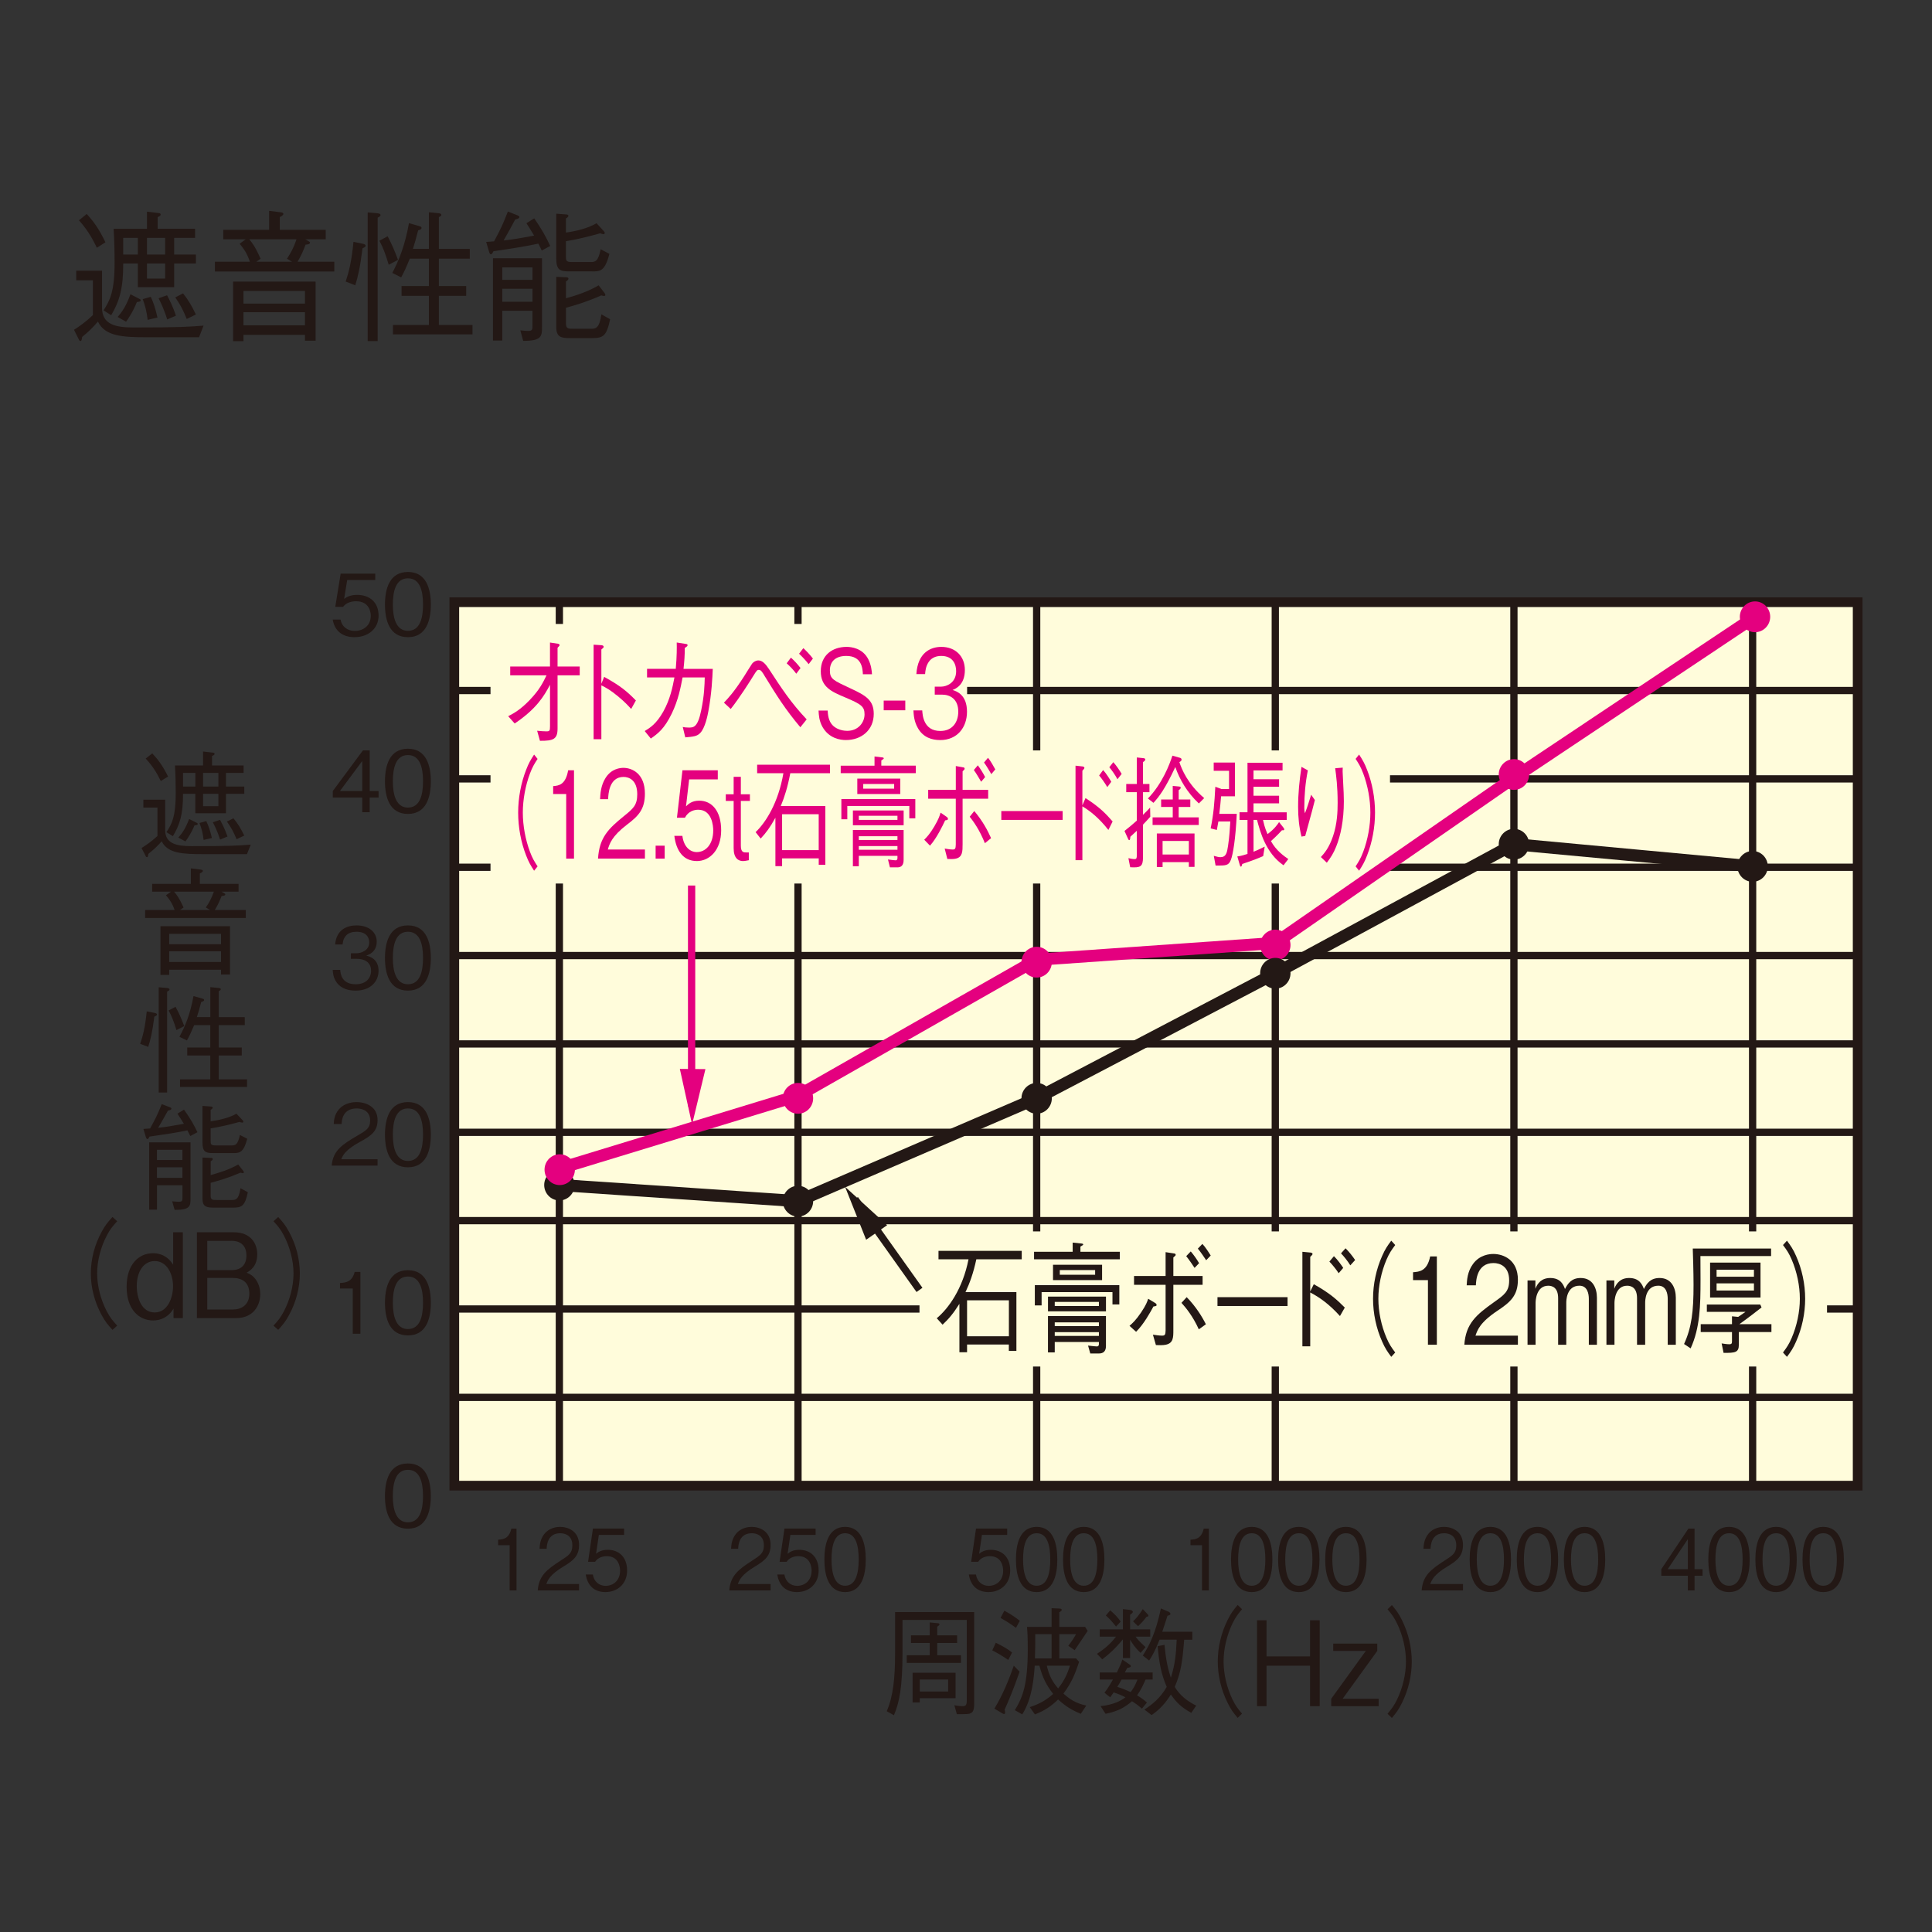 <?xml version="1.0" encoding="UTF-8"?>
<svg id="_レイヤー_1" data-name="レイヤー 1" xmlns="http://www.w3.org/2000/svg" width="800" height="800" xmlns:xlink="http://www.w3.org/1999/xlink" viewBox="0 0 800 800">
  <rect x="0" y="0" width="800" height="800" fill="#333333" stroke="none"/>
  <defs>
    <style>
      .cls-1, .cls-2, .cls-3, .cls-4, .cls-5, .cls-6 {
        fill: none;
      }

      .cls-7 {
        clip-path: url(#clippath);
      }

      .cls-8 {
        fill: #fffcdb;
      }

      .cls-9 {
        fill: #e4007f;
      }

      .cls-10 {
        fill: #231815;
      }

      .cls-2 {
        stroke-width: 4.01px;
      }

      .cls-2, .cls-4, .cls-6 {
        stroke: #231815;
      }

      .cls-11 {
        clip-path: url(#clippath-1);
      }

      .cls-12 {
        clip-path: url(#clippath-4);
      }

      .cls-13 {
        clip-path: url(#clippath-3);
      }

      .cls-14 {
        clip-path: url(#clippath-2);
      }

      .cls-3, .cls-4 {
        stroke-width: 5.01px;
      }

      .cls-3, .cls-5 {
        stroke: #e4007f;
      }

      .cls-5, .cls-6 {
        stroke-width: 3.01px;
      }
    </style>
    <clipPath id="clippath">
      <rect class="cls-1" x="28.78" y="232.28" width="742.43" height="482.92"/>
    </clipPath>
    <clipPath id="clippath-1">
      <rect class="cls-1" x="28.78" y="232.28" width="742.43" height="482.92"/>
    </clipPath>
    <clipPath id="clippath-2">
      <rect class="cls-1" x="28.78" y="232.28" width="742.43" height="482.92"/>
    </clipPath>
    <clipPath id="clippath-3">
      <rect class="cls-1" x="28.78" y="232.28" width="742.43" height="482.92"/>
    </clipPath>
    <clipPath id="clippath-4">
      <rect class="cls-1" x="28.78" y="232.28" width="742.43" height="482.92"/>
    </clipPath>
  </defs>
  <g>
    <path class="cls-10" d="M42.25,112.07v15.37c0,6.97,5.66,8.16,13.01,8.16,19.63,0,23.08-.3,29.03-.77l-1.87,4.82h-21.44c-10.13,0-17.54-.36-20.42-6.49-2.32,2.68-4.07,4.35-6.51,6.31-.28,1.55-.34,1.73-.74,1.73s-.57-.36-.85-1.01l-1.81-3.63c2.49-1.61,4.7-3.16,7.81-6.07v-14.41h-6.9v-3.99h10.69Zm-2.15-9.47c-2.26-4.76-4.3-7.86-7.41-11.38l3.22-2.62c2.89,3.16,5.09,6.19,7.75,11.73l-3.57,2.26Zm40.68-4.11h-8.66v6.91h9v3.69h-9v9.83h-15.05v-9.83h-6.05c.06,10.42-1.64,15.78-4.98,21.44l-3.17-2.02c2.66-4.11,4.58-7.8,4.58-19.71,0-4.59-.11-9.47-.4-14.06h13.81v-7.09l4.53,.54c.85,.06,1.13,.24,1.13,.65,0,.48-.4,.66-1.24,1.07v4.82h15.5v3.75Zm-32.08,32.76c2.04-2.32,3.62-4.76,5.32-9.41l3.45,1.79c.4,.18,.79,.36,.79,.71,0,.54-.74,.65-1.58,.71-1.64,4.11-3.51,6.79-4.47,8.16l-3.51-1.97Zm8.37-32.76h-6.05v6.91h6.05v-6.91Zm4.07,33.95c-.4-3.57-1.08-5.96-2.04-8.58l3.34-.95c1.19,2.56,1.87,4.71,2.77,8.58l-4.07,.95Zm7.24-33.95h-7.52v6.91h7.52v-6.91Zm0,10.6h-7.52v6.25h7.52v-6.25Zm.85,23.17c-1.41-4.59-2.94-7.5-3.56-8.75l3.51-1.25c1.08,2.08,2.38,4.59,3.68,8.46l-3.62,1.55Zm8.09-.18c-1.47-3.69-2.77-6.13-4.75-8.93l3.22-1.67c2.15,2.68,3.56,5.06,5.32,8.75l-3.79,1.85Z"/>
    <path class="cls-10" d="M88.99,112.43v-4.05h14.48c-1.13-3.33-2.38-5.24-4.24-7.44l2.49-1.85h-9.28v-3.93h19.01v-7.86l4.75,.6c.4,.06,1.13,.18,1.13,.66,0,.6-.85,1.01-1.47,1.31v5.3h19.01v3.93h-8.43l1.24,.71c.4,.24,.68,.42,.68,.65,0,.77-1.47,.83-1.81,.83-1.13,2.92-1.92,4.7-3.34,7.09h15.22v4.05h-49.45Zm37.29,28.65v-2.44h-25.46v2.62h-4.3v-24.66h34.17v24.48h-4.41Zm0-20.61h-25.46v5.24h25.46v-5.24Zm0,8.81h-25.46v5.42h25.46v-5.42Zm-23.08-30.19c1.25,1.43,2.6,3.28,4.7,8.04l-1.75,1.25h14.77l-2.09-1.25c1.58-2.38,2.77-4.59,3.96-8.04h-19.58Z"/>
    <path class="cls-10" d="M143.14,116.6c1.3-3.99,2.43-8.16,3.22-16.44l3.85,.77c.28,.06,1.19,.24,1.19,.83,0,.24,0,.48-1.3,1.07-.96,7.86-1.92,11.85-3,15.31l-3.96-1.55Zm9.11-28.65l3.96,.36c.45,.06,1.36,.12,1.36,.77,0,.48-.68,.77-1.19,1.07v51.1h-4.13v-53.3Zm8.26,9.89c1.64,3.1,2.83,5.78,4.3,9.77l-3.85,2.02c-1.25-4.23-2.26-6.91-3.85-9.95l3.4-1.85Zm17.09,5.24v-15.19l4.19,.42c.28,.06,.96,.12,.96,.65,0,.42-.34,.6-1.02,.95v13.16h12.79v4.05h-12.79v11.32h11.32v4.05h-11.32v12.09h13.92v3.87h-32.93v-3.87h14.88v-12.09h-11.32v-4.05h11.32v-11.32h-7.92c-1.64,3.99-2.38,5.54-3.56,7.74l-3.68-1.85c2.77-5.24,5.26-11.38,6.9-20.61l4.13,1.19c.74,.24,1.08,.3,1.08,.77,0,.66-.79,.83-1.41,1.01-.91,3.51-1.25,4.88-2.15,7.68h6.62Z"/>
    <path class="cls-10" d="M224.33,103.74c-.34-.66-.79-1.73-1.41-2.86-5.21,1.13-10.18,1.91-18.61,3.16-.34,.71-.62,1.25-1.02,1.25-.28,0-.51-.18-.79-1.07l-1.19-4.05c1.64-.12,2.26-.12,3.28-.24,2.83-5.3,3.56-6.85,5.71-12.33l3.79,1.49c.34,.12,.96,.36,.96,.77,0,.6-.85,.83-1.7,1.01-1.08,2.08-3.23,5.9-4.81,8.7,3.79-.42,6.73-.89,12.62-2.02-1.58-2.68-2.49-4.05-3.17-5.12l3.22-2.02c3.22,4.65,4.87,7.68,6.62,11.43l-3.51,1.91Zm-7.69,37.4l-1.19-4.35c1.87,.18,2.49,.24,3.28,.24,1.75,0,1.75-.71,1.75-1.97v-6.37h-12.5v12.33h-3.85v-34.07h20.31v28.23c0,3.93,0,6.02-7.81,5.96Zm3.85-30.43h-12.5v5.18h12.5v-5.18Zm0,8.87h-12.5v5.36h12.5v-5.36Zm24.67-7.21h-9.62c-3.62,0-5.21-.54-5.21-5.36v-18.52l4.07,.3c.34,0,.96,.12,.96,.54,0,.54-.68,.95-1.02,1.13v5.84c3.9-.54,9-1.67,12.67-3.87l3,3.28c.17,.18,.4,.42,.4,.77,0,.42-.34,.48-.51,.48-.4,0-1.13-.24-1.36-.36-5.32,1.49-9.79,2.56-14.2,3.28v6.31c0,1.85,.17,2.32,2.66,2.32h7.53c1.98,0,3.17-.24,4.19-5.3l3.62,1.91c-1.87,7.27-3.85,7.27-7.19,7.27Zm.11,27.63h-9.5c-3.28,0-5.43-.42-5.43-4.41v-20.96l4.02,.18c.57,0,1.02,.12,1.02,.54,0,.54-.51,.83-1.02,1.19v6.97c4.7-1.31,9.28-2.86,13.52-5.36l2.38,3.1c.34,.42,.4,.66,.4,.83,0,.48-.45,.48-.57,.48-.17,0-.34-.06-1.13-.24-5.6,2.5-10.07,3.87-14.6,5.12v6.49c0,2.2,.91,2.2,3.11,2.2h7.19c1.87,0,3.51,0,4.36-5.96l3.62,2.02c-1.47,6.91-2.83,7.8-7.36,7.8Z"/>
  </g>
  <g>
    <rect class="cls-8" x="188.12" y="249.36" width="581.1" height="365.82"/>
    <rect class="cls-2" x="188.12" y="249.36" width="581.1" height="365.82"/>
    <path class="cls-6" d="M231.62,249.36v365.82m98.81-365.82v365.82m98.83-365.82v365.82m98.81-365.82v365.82m98.81-365.82v365.82m98.84-365.82v365.82M188.12,285.93H769.22m-581.1,36.59H769.22m-581.1,36.59H769.22m-581.1,36.57H769.22m-581.1,36.59H769.22m-581.1,36.59H769.22m-581.1,36.58H769.22m-581.1,36.59H769.22m-581.1,36.59H769.22"/>
    <g class="cls-7">
      <path class="cls-9" d="M726.72,261.78c3.46,0,6.28-2.86,6.28-6.39s-2.82-6.36-6.28-6.36-6.29,2.86-6.29,6.36,2.82,6.39,6.29,6.39"/>
      <path class="cls-10" d="M725.72,365.13c3.46,0,6.29-2.85,6.29-6.38s-2.82-6.37-6.29-6.37-6.29,2.86-6.29,6.37,2.82,6.38,6.29,6.38"/>
      <path class="cls-9" d="M626.89,327.08c3.47,0,6.28-2.86,6.28-6.39s-2.81-6.35-6.28-6.35-6.29,2.85-6.29,6.35,2.82,6.39,6.29,6.39"/>
      <path class="cls-10" d="M626.89,355.95c3.47,0,6.28-2.86,6.28-6.39s-2.81-6.36-6.28-6.36-6.29,2.86-6.29,6.36,2.82,6.39,6.29,6.39"/>
      <path class="cls-9" d="M528.08,397.7c3.47,0,6.29-2.86,6.29-6.39s-2.82-6.36-6.29-6.36-6.28,2.86-6.28,6.36,2.81,6.39,6.28,6.39"/>
      <path class="cls-10" d="M528.08,409.39c3.47,0,6.29-2.86,6.29-6.39s-2.82-6.36-6.29-6.36-6.28,2.86-6.28,6.36,2.81,6.39,6.28,6.39"/>
      <path class="cls-9" d="M429.26,404.79c3.46,0,6.28-2.86,6.28-6.39s-2.82-6.36-6.28-6.36-6.29,2.86-6.29,6.36,2.82,6.39,6.29,6.39"/>
      <path class="cls-10" d="M429.26,461.17c3.46,0,6.28-2.86,6.28-6.39s-2.82-6.36-6.28-6.36-6.29,2.86-6.29,6.36,2.82,6.39,6.29,6.39"/>
      <path class="cls-9" d="M330.43,461.17c3.47,0,6.28-2.86,6.28-6.39s-2.81-6.36-6.28-6.36-6.29,2.86-6.29,6.36,2.82,6.39,6.29,6.39"/>
      <path class="cls-10" d="M330.43,503.76c3.47,0,6.28-2.86,6.28-6.39s-2.81-6.36-6.28-6.36-6.29,2.86-6.29,6.36,2.82,6.39,6.29,6.39"/>
      <path class="cls-10" d="M231.62,497.08c3.47,0,6.29-2.86,6.29-6.39s-2.82-6.36-6.29-6.36-6.28,2.86-6.28,6.36,2.81,6.39,6.28,6.39"/>
    </g>
    <path class="cls-10" d="M168.91,632.99c-7.69,0-9.51-7.05-9.51-13.5s1.82-13.5,9.51-13.5,9.48,7.12,9.48,13.5-1.79,13.5-9.48,13.5Zm0-24.37c-4.91,0-6.25,5.12-6.25,10.87s1.44,10.87,6.25,10.87,6.25-4.91,6.25-10.87-1.41-10.87-6.25-10.87Z"/>
    <g>
      <path class="cls-10" d="M146.07,552.26v-18.72h-5.29v-2.28c2.23-.14,5.01-.32,6.08-4.59h2.37v25.6h-3.16Z"/>
      <path class="cls-10" d="M168.92,552.96c-7.69,0-9.51-7.05-9.51-13.5s1.82-13.5,9.51-13.5,9.48,7.12,9.48,13.5-1.79,13.5-9.48,13.5Zm0-24.37c-4.91,0-6.25,5.12-6.25,10.87s1.44,10.87,6.25,10.87,6.25-4.91,6.25-10.87-1.41-10.87-6.25-10.87Z"/>
    </g>
    <g>
      <path class="cls-10" d="M137.35,482.65c.52-6.1,4.19-8.66,10.48-12.31,3.74-2.17,5.43-3.12,5.43-6.35,0-4.03-3.23-5.01-5.56-5.01-5.91,0-6.18,5.08-6.25,6.45h-3.26c.1-1.47,.24-3.96,2.23-6.17,2.37-2.7,5.98-2.91,7.21-2.91,3.57,0,8.72,1.68,8.72,7.47,0,4.52-2.58,6.45-7.18,8.94-6.32,3.44-7.18,5.65-7.87,7.26h15.04v2.63h-19Z"/>
      <path class="cls-10" d="M168.92,483.35c-7.69,0-9.51-7.05-9.51-13.5s1.82-13.5,9.51-13.5,9.48,7.12,9.48,13.5-1.79,13.5-9.48,13.5Zm0-24.37c-4.91,0-6.25,5.12-6.25,10.87s1.44,10.87,6.25,10.87,6.25-4.91,6.25-10.87-1.41-10.87-6.25-10.87Z"/>
    </g>
    <g>
      <path class="cls-10" d="M147.24,410.19c-2.88,0-6.01-.74-7.9-3.47-1.37-1.96-1.48-3.79-1.58-5.12h3.12c.1,1.33,.41,5.96,6.42,5.96,4.22,0,6.35-2.49,6.35-5.61,0-3.72-3.02-4.91-5.7-4.91h-2.65v-2.31h2.23c1.92,0,5.36-1.09,5.36-4.49,0-1.96-1.1-4.42-5.29-4.42-1.65,0-3.37,.42-4.46,1.75-1.03,1.26-1.17,2.52-1.27,3.51h-3.09c.48-6.21,5.01-7.89,8.86-7.89,5.01,0,8.35,2.73,8.35,6.7,0,4.35-3.3,5.44-4.36,5.79,1.41,.39,5.12,1.33,5.12,6.31,0,4.56-3.47,8.21-9.51,8.21Z"/>
      <path class="cls-10" d="M168.92,410.19c-7.69,0-9.51-7.05-9.51-13.5s1.82-13.5,9.51-13.5,9.48,7.12,9.48,13.5-1.79,13.5-9.48,13.5Zm0-24.37c-4.91,0-6.25,5.12-6.25,10.87s1.44,10.87,6.25,10.87,6.25-4.91,6.25-10.87-1.41-10.87-6.25-10.87Z"/>
    </g>
    <g>
      <path class="cls-10" d="M153.08,330.26v6.07h-3.09v-6.07h-12.19v-2.7l12.47-16.83h2.82v16.83h3.68v2.7h-3.68Zm-3.09-15.15l-9.24,12.45h9.24v-12.45Z"/>
      <path class="cls-10" d="M168.92,337.03c-7.69,0-9.51-7.05-9.51-13.5s1.82-13.5,9.51-13.5,9.48,7.12,9.48,13.5-1.79,13.5-9.48,13.5Zm0-24.37c-4.91,0-6.25,5.12-6.25,10.87s1.44,10.87,6.25,10.87,6.25-4.91,6.25-10.87-1.41-10.87-6.25-10.87Z"/>
    </g>
    <g class="cls-11">
      <g>
        <path class="cls-10" d="M146.87,263.84c-5.43,0-8.35-2.91-9.1-7.29h3.26c.51,3.05,2.99,4.7,5.84,4.7,3.54,0,6.66-2.17,6.66-6.28,0-1.19-.41-6-6.08-6-1.55,0-3.98,.39-5.39,2.31h-3.23l2.23-13.75h14.32v2.63h-11.61l-1.27,7.82c.89-.63,2.34-1.65,5.36-1.65,5.12,0,8.9,2.98,8.9,8.59s-4.57,8.91-9.89,8.91Z"/>
        <path class="cls-10" d="M168.92,263.84c-7.69,0-9.51-7.05-9.51-13.5s1.82-13.5,9.51-13.5,9.48,7.12,9.48,13.5-1.79,13.5-9.48,13.5Zm0-24.37c-4.91,0-6.25,5.12-6.25,10.87s1.44,10.87,6.25,10.87,6.25-4.91,6.25-10.87-1.41-10.87-6.25-10.87Z"/>
      </g>
    </g>
    <g>
      <path class="cls-10" d="M211.03,658.55v-18.72h-4.77v-2.28c2.01-.14,4.52-.32,5.48-4.59h2.14v25.6h-2.85Z"/>
      <path class="cls-10" d="M222.67,658.55c.46-6.1,3.78-8.66,9.44-12.31,3.37-2.17,4.89-3.12,4.89-6.35,0-4.03-2.91-5.01-5.02-5.01-5.33,0-5.57,5.08-5.63,6.45h-2.94c.09-1.47,.22-3.96,2.01-6.17,2.14-2.7,5.39-2.91,6.5-2.91,3.22,0,7.86,1.68,7.86,7.47,0,4.52-2.32,6.45-6.47,8.94-5.7,3.44-6.47,5.65-7.09,7.26h13.56v2.63h-17.12Z"/>
      <path class="cls-10" d="M250.75,659.25c-4.89,0-7.52-2.91-8.2-7.29h2.94c.46,3.05,2.69,4.7,5.26,4.7,3.19,0,6.01-2.17,6.01-6.28,0-1.19-.37-6-5.48-6-1.39,0-3.59,.39-4.86,2.31h-2.91l2.01-13.75h12.91v2.63h-10.46l-1.15,7.82c.8-.63,2.11-1.65,4.83-1.65,4.61,0,8.02,2.98,8.02,8.59s-4.12,8.91-8.92,8.91Z"/>
    </g>
    <g>
      <path class="cls-10" d="M301.98,658.55c.46-6.1,3.78-8.66,9.44-12.31,3.37-2.17,4.89-3.12,4.89-6.35,0-4.03-2.91-5.01-5.02-5.01-5.33,0-5.57,5.08-5.63,6.45h-2.94c.09-1.47,.22-3.96,2.01-6.17,2.14-2.7,5.39-2.91,6.5-2.91,3.22,0,7.86,1.68,7.86,7.47,0,4.52-2.32,6.45-6.47,8.94-5.7,3.44-6.47,5.65-7.09,7.26h13.56v2.63h-17.12Z"/>
      <path class="cls-10" d="M330.06,659.25c-4.89,0-7.52-2.91-8.2-7.29h2.94c.46,3.05,2.69,4.7,5.26,4.7,3.19,0,6.01-2.17,6.01-6.28,0-1.19-.37-6-5.48-6-1.39,0-3.59,.39-4.86,2.31h-2.91l2.01-13.75h12.91v2.63h-10.46l-1.15,7.82c.8-.63,2.11-1.65,4.83-1.65,4.61,0,8.02,2.98,8.02,8.59s-4.12,8.91-8.92,8.91Z"/>
      <path class="cls-10" d="M349.94,659.25c-6.93,0-8.58-7.05-8.58-13.5s1.64-13.5,8.58-13.5,8.55,7.12,8.55,13.5-1.61,13.5-8.55,13.5Zm0-24.37c-4.43,0-5.63,5.12-5.63,10.87s1.3,10.87,5.63,10.87,5.63-4.91,5.63-10.87-1.27-10.87-5.63-10.87Z"/>
    </g>
    <g>
      <path class="cls-10" d="M409.38,659.25c-4.89,0-7.52-2.91-8.2-7.29h2.94c.46,3.05,2.69,4.7,5.26,4.7,3.19,0,6.01-2.17,6.01-6.28,0-1.19-.37-6-5.48-6-1.39,0-3.59,.39-4.86,2.31h-2.91l2.01-13.75h12.91v2.63h-10.46l-1.15,7.82c.8-.63,2.11-1.65,4.83-1.65,4.61,0,8.02,2.98,8.02,8.59s-4.12,8.91-8.92,8.91Z"/>
      <path class="cls-10" d="M429.26,659.25c-6.93,0-8.58-7.05-8.58-13.5s1.64-13.5,8.58-13.5,8.55,7.12,8.55,13.5-1.61,13.5-8.55,13.5Zm0-24.37c-4.43,0-5.63,5.12-5.63,10.87s1.3,10.87,5.63,10.87,5.63-4.91,5.63-10.87-1.27-10.87-5.63-10.87Z"/>
      <path class="cls-10" d="M448.76,659.25c-6.93,0-8.58-7.05-8.58-13.5s1.64-13.5,8.58-13.5,8.55,7.12,8.55,13.5-1.61,13.5-8.55,13.5Zm0-24.37c-4.43,0-5.63,5.12-5.63,10.87s1.3,10.87,5.63,10.87,5.63-4.91,5.63-10.87-1.27-10.87-5.63-10.87Z"/>
    </g>
    <g>
      <path class="cls-10" d="M497.73,658.55v-18.72h-4.77v-2.28c2.01-.14,4.52-.32,5.48-4.59h2.14v25.6h-2.85Z"/>
      <path class="cls-10" d="M518.32,659.25c-6.93,0-8.58-7.05-8.58-13.5s1.64-13.5,8.58-13.5,8.55,7.12,8.55,13.5-1.61,13.5-8.55,13.5Zm0-24.37c-4.43,0-5.63,5.12-5.63,10.87s1.3,10.87,5.63,10.87,5.63-4.91,5.63-10.87-1.27-10.87-5.63-10.87Z"/>
      <path class="cls-10" d="M537.82,659.25c-6.93,0-8.58-7.05-8.58-13.5s1.64-13.5,8.58-13.5,8.55,7.12,8.55,13.5-1.61,13.5-8.55,13.5Zm0-24.37c-4.43,0-5.63,5.12-5.63,10.87s1.3,10.87,5.63,10.87,5.63-4.91,5.63-10.87-1.27-10.87-5.63-10.87Z"/>
      <path class="cls-10" d="M557.32,659.25c-6.93,0-8.58-7.05-8.58-13.5s1.64-13.5,8.58-13.5,8.55,7.12,8.55,13.5-1.61,13.5-8.55,13.5Zm0-24.37c-4.43,0-5.63,5.12-5.63,10.87s1.3,10.87,5.63,10.87,5.63-4.91,5.63-10.87-1.27-10.87-5.63-10.87Z"/>
    </g>
    <g>
      <path class="cls-10" d="M588.68,658.55c.46-6.1,3.78-8.66,9.44-12.31,3.37-2.17,4.89-3.12,4.89-6.35,0-4.03-2.91-5.01-5.02-5.01-5.33,0-5.57,5.08-5.63,6.45h-2.94c.09-1.47,.22-3.96,2.01-6.17,2.14-2.7,5.39-2.91,6.5-2.91,3.22,0,7.86,1.68,7.86,7.47,0,4.52-2.32,6.45-6.47,8.94-5.7,3.44-6.47,5.65-7.09,7.26h13.56v2.63h-17.12Z"/>
      <path class="cls-10" d="M617.13,659.25c-6.93,0-8.58-7.05-8.58-13.5s1.64-13.5,8.58-13.5,8.55,7.12,8.55,13.5-1.61,13.5-8.55,13.5Zm0-24.37c-4.43,0-5.63,5.12-5.63,10.87s1.3,10.87,5.63,10.87,5.63-4.91,5.63-10.87-1.27-10.87-5.63-10.87Z"/>
      <path class="cls-10" d="M636.64,659.25c-6.93,0-8.58-7.05-8.58-13.5s1.64-13.5,8.58-13.5,8.55,7.12,8.55,13.5-1.61,13.5-8.55,13.5Zm0-24.37c-4.43,0-5.63,5.12-5.63,10.87s1.3,10.87,5.63,10.87,5.63-4.91,5.63-10.87-1.27-10.87-5.63-10.87Z"/>
      <path class="cls-10" d="M656.14,659.25c-6.93,0-8.58-7.05-8.58-13.5s1.64-13.5,8.58-13.5,8.55,7.12,8.55,13.5-1.61,13.5-8.55,13.5Zm0-24.37c-4.43,0-5.63,5.12-5.63,10.87s1.3,10.87,5.63,10.87,5.63-4.91,5.63-10.87-1.27-10.87-5.63-10.87Z"/>
    </g>
    <g>
      <path class="cls-10" d="M701.68,652.48v6.07h-2.79v-6.07h-10.99v-2.7l11.24-16.83h2.54v16.83h3.31v2.7h-3.31Zm-2.79-15.15l-8.33,12.45h8.33v-12.45Z"/>
      <path class="cls-10" d="M715.95,659.25c-6.93,0-8.58-7.05-8.58-13.5s1.64-13.5,8.58-13.5,8.55,7.12,8.55,13.5-1.61,13.5-8.55,13.5Zm0-24.37c-4.43,0-5.63,5.12-5.63,10.87s1.3,10.87,5.63,10.87,5.63-4.91,5.63-10.87-1.27-10.87-5.63-10.87Z"/>
      <path class="cls-10" d="M735.45,659.25c-6.93,0-8.58-7.05-8.58-13.5s1.64-13.5,8.58-13.5,8.55,7.12,8.55,13.5-1.61,13.5-8.55,13.5Zm0-24.37c-4.43,0-5.63,5.12-5.63,10.87s1.3,10.87,5.63,10.87,5.63-4.91,5.63-10.87-1.27-10.87-5.63-10.87Z"/>
      <path class="cls-10" d="M754.96,659.25c-6.93,0-8.58-7.05-8.58-13.5s1.64-13.5,8.58-13.5,8.55,7.12,8.55,13.5-1.61,13.5-8.55,13.5Zm0-24.37c-4.43,0-5.63,5.12-5.63,10.87s1.3,10.87,5.63,10.87,5.63-4.91,5.63-10.87-1.27-10.87-5.63-10.87Z"/>
    </g>
    <path class="cls-10" d="M68.39,331.14v12.56c0,5.7,4.77,6.67,10.97,6.67,16.55,0,19.46-.24,24.47-.63l-1.57,3.94h-18.08c-8.54,0-14.79-.29-17.22-5.31-1.96,2.19-3.43,3.55-5.49,5.16-.24,1.27-.29,1.41-.62,1.41s-.48-.29-.71-.83l-1.53-2.97c2.1-1.31,3.96-2.58,6.58-4.97v-11.78h-5.82v-3.26h9.02Zm-1.81-7.74c-1.91-3.9-3.62-6.43-6.25-9.3l2.72-2.14c2.43,2.58,4.29,5.06,6.54,9.59l-3,1.85Zm34.29-3.36h-7.3v5.65h7.58v3.02h-7.58v8.03h-12.69v-8.03h-5.1c.05,8.52-1.38,12.9-4.2,17.53l-2.67-1.66c2.24-3.36,3.86-6.38,3.86-16.12,0-3.75-.09-7.74-.33-11.49h11.64v-5.79l3.82,.44c.72,.05,.95,.19,.95,.54,0,.39-.33,.54-1.05,.88v3.94h13.07v3.07Zm-27.04,26.78c1.72-1.9,3.05-3.9,4.48-7.69l2.91,1.46c.33,.15,.67,.29,.67,.58,0,.44-.62,.54-1.34,.58-1.38,3.36-2.96,5.55-3.77,6.67l-2.96-1.61Zm7.06-26.78h-5.1v5.65h5.1v-5.65Zm3.43,27.75c-.33-2.92-.91-4.87-1.72-7.01l2.81-.78c1,2.09,1.57,3.85,2.34,7.01l-3.43,.78Zm6.11-27.75h-6.34v5.65h6.34v-5.65Zm0,8.67h-6.34v5.11h6.34v-5.11Zm.71,18.94c-1.19-3.75-2.48-6.13-3-7.16l2.96-1.02c.91,1.7,2,3.75,3.1,6.91l-3.05,1.27Zm6.82-.15c-1.24-3.02-2.34-5.02-4.01-7.3l2.72-1.36c1.81,2.19,3,4.14,4.48,7.16l-3.2,1.51Z"/>
    <path class="cls-10" d="M60.09,380.12v-3.31h12.21c-.95-2.73-2-4.28-3.58-6.09l2.1-1.51h-7.82v-3.21h16.03v-6.43l4.01,.49c.33,.05,.95,.15,.95,.54,0,.49-.72,.83-1.24,1.07v4.33h16.03v3.21h-7.11l1.05,.58c.33,.19,.57,.34,.57,.54,0,.63-1.24,.68-1.53,.68-.95,2.39-1.62,3.85-2.81,5.79h12.83v3.31H60.09Zm31.43,23.42v-2h-21.46v2.14h-3.62v-20.16h28.81v20.01h-3.72Zm0-16.85h-21.46v4.28h21.46v-4.28Zm0,7.21h-21.46v4.43h21.46v-4.43Zm-19.46-24.69c1.05,1.17,2.19,2.68,3.96,6.57l-1.48,1.02h12.45l-1.76-1.02c1.33-1.95,2.34-3.75,3.34-6.57h-16.5Z"/>
    <path class="cls-10" d="M58.04,432.23c1.1-3.26,2.05-6.67,2.72-13.44l3.24,.63c.24,.05,1,.19,1,.68,0,.19,0,.39-1.1,.88-.81,6.43-1.62,9.69-2.53,12.51l-3.34-1.27Zm7.68-23.42l3.34,.29c.38,.05,1.14,.1,1.14,.63,0,.39-.57,.63-1,.88v41.78h-3.48v-43.58Zm6.96,8.08c1.38,2.53,2.38,4.72,3.62,7.99l-3.24,1.66c-1.05-3.46-1.91-5.65-3.24-8.13l2.86-1.51Zm14.41,4.29v-12.42l3.53,.34c.24,.05,.81,.1,.81,.54,0,.34-.29,.49-.86,.78v10.76h10.78v3.31h-10.78v9.25h9.54v3.31h-9.54v9.88h11.73v3.17h-27.76v-3.17h12.54v-9.88h-9.54v-3.31h9.54v-9.25h-6.68c-1.38,3.26-2,4.53-3,6.33l-3.1-1.51c2.34-4.28,4.44-9.3,5.82-16.85l3.48,.97c.62,.2,.91,.24,.91,.63,0,.54-.67,.68-1.19,.83-.76,2.87-1.05,3.99-1.81,6.28h5.58Z"/>
    <path class="cls-10" d="M78.79,470.4c-.29-.54-.67-1.41-1.19-2.34-4.39,.92-8.59,1.56-15.69,2.58-.29,.58-.52,1.02-.86,1.02-.24,0-.43-.15-.67-.88l-1-3.31c1.38-.1,1.91-.1,2.77-.19,2.38-4.33,3-5.6,4.82-10.08l3.2,1.22c.29,.1,.81,.29,.81,.63,0,.49-.71,.68-1.43,.83-.91,1.7-2.72,4.82-4.05,7.11,3.2-.34,5.68-.73,10.64-1.66-1.33-2.19-2.1-3.31-2.67-4.19l2.72-1.66c2.72,3.8,4.1,6.28,5.58,9.35l-2.96,1.56Zm-6.49,30.58l-1-3.55c1.57,.15,2.1,.19,2.77,.19,1.48,0,1.48-.58,1.48-1.61v-5.21h-10.54v10.08h-3.24v-27.85h17.12v23.08c0,3.21,0,4.92-6.58,4.87Zm3.24-24.88h-10.54v4.24h10.54v-4.24Zm0,7.25h-10.54v4.38h10.54v-4.38Zm20.8-5.89h-8.11c-3.05,0-4.39-.44-4.39-4.38v-15.14l3.43,.24c.29,0,.81,.1,.81,.44,0,.44-.57,.78-.86,.92v4.77c3.29-.44,7.58-1.36,10.68-3.16l2.53,2.68c.14,.15,.33,.34,.33,.63,0,.34-.29,.39-.43,.39-.33,0-.95-.2-1.14-.29-4.48,1.22-8.25,2.09-11.97,2.68v5.16c0,1.51,.14,1.9,2.24,1.9h6.34c1.67,0,2.67-.2,3.53-4.33l3.05,1.56c-1.57,5.94-3.24,5.94-6.06,5.94Zm.1,22.59h-8.01c-2.77,0-4.58-.34-4.58-3.6v-17.14l3.39,.15c.48,0,.86,.1,.86,.44,0,.44-.43,.68-.86,.97v5.7c3.96-1.07,7.82-2.34,11.4-4.38l2,2.53c.29,.34,.33,.54,.33,.68,0,.39-.38,.39-.48,.39-.14,0-.29-.05-.95-.2-4.72,2.04-8.49,3.17-12.31,4.19v5.31c0,1.8,.76,1.8,2.62,1.8h6.06c1.57,0,2.96,0,3.67-4.87l3.05,1.66c-1.24,5.65-2.39,6.38-6.2,6.38Z"/>
    <g class="cls-14">
      <g>
        <path class="cls-10" d="M48.53,505.68c-1.86,2.04-2.91,3.26-4.29,5.89-2.53,4.82-4.01,10.47-4.01,15.73s1.48,10.91,4.01,15.73c1.38,2.63,2.43,3.85,4.29,5.89l-1.96,1.75c-1.91-2.09-3.05-3.46-4.48-6.13-2.91-5.31-4.48-11.35-4.48-17.24s1.57-11.93,4.48-17.24c1.43-2.68,2.58-4.04,4.48-6.13l1.96,1.75Z"/>
        <path class="cls-10" d="M71.85,545.8v-3.94c-2.1,3.6-5.44,4.92-8.4,4.92-5.87,0-11.02-4.53-11.02-13.93s5.1-13.92,10.92-13.92c1.05,0,5.39,0,8.35,4.77v-13.44h4.01v35.54h-3.86Zm-7.78-23.62c-4.58,0-7.44,4.38-7.44,10.32,0,5.06,2.05,10.96,7.44,10.96s7.58-6.23,7.58-10.81c0-5.26-2.58-10.47-7.58-10.47Z"/>
        <path class="cls-10" d="M97.75,545.8h-16.22v-35.54h15.31c6.82,0,9.68,4.48,9.68,9.1,0,4.97-2.86,6.72-4.39,7.64,1.29,.54,2.67,1.12,4.01,3.17,1.19,1.8,1.62,3.9,1.62,5.7,0,4.72-2.86,9.93-10.02,9.93Zm-1.86-31.99h-10.06v12.12h10.06c3.91,0,6.15-2.14,6.15-6.09s-2.34-6.04-6.15-6.04Zm.43,15.34h-10.49v13.1h10.49c3.67,0,6.92-1.9,6.92-6.57s-2.91-6.52-6.92-6.52Z"/>
        <path class="cls-10" d="M113.24,548.92c1.86-2.04,2.91-3.26,4.29-5.89,2.53-4.82,4.01-10.47,4.01-15.73s-1.48-10.91-4.01-15.73c-1.38-2.63-2.43-3.85-4.29-5.89l1.96-1.75c1.91,2.09,3.05,3.46,4.48,6.13,2.91,5.31,4.48,11.34,4.48,17.24s-1.57,11.93-4.48,17.24c-1.43,2.68-2.58,4.04-4.48,6.13l-1.96-1.75Z"/>
      </g>
      <g>
        <path class="cls-10" d="M403.39,705.61c0,2.44-.57,3.41-1.36,3.75-.83,.44-1.4,.44-5.83,.44l-1.01-3.7c.75,.15,2.15,.39,3.29,.39,1.36,0,1.84-.39,1.84-2.29v-33.41h-26.61v13.64c0,14.27-1.36,20.7-3.55,25.81l-2.98-1.66c2.67-6.19,3.46-13.69,3.46-24.16v-16.9h32.75v38.09Zm-18.41-33.8l3.42,.34c.22,0,.61,.1,.61,.49,0,.29-.26,.49-.92,.92v3.6h8.24v3.17h-8.24v5.07h9.82v3.17h-22.45v-3.17h9.51v-5.07h-7.76v-3.17h7.76v-5.36Zm-4.12,31.37v1.75h-2.98v-12.27h17.8v10.52h-14.82Zm11.75-7.74h-11.75v4.97h11.75v-4.97Z"/>
        <path class="cls-10" d="M417.5,687.35c-3.46-2.34-5.13-3.21-6.62-3.95l1.45-3.17c2.85,1.36,5,2.63,6.75,4.04l-1.58,3.07Zm-1.49,20.55c.04,.24,.18,.68,.18,1.27,0,.44-.22,.58-.39,.58-.22,0-.57-.2-.75-.29l-3.29-1.95c3.33-5.5,5.87-11.54,8.02-17.78l2.41,2.48c-2.76,8.04-4.95,12.91-6.18,15.68Zm4.69-33.85c-1.67-1.22-3.81-2.68-6.4-4.09l1.58-3.02c2.37,1.31,4.16,2.43,6.4,4.19l-1.58,2.92Zm24.29,9.25l-2.63-1.8c1.58-2.05,2.54-3.6,3.2-4.82h-6.93v10.03h6.93l1.27,1.41c-1.8,5.55-3.38,9.01-6.49,13.15,2.32,2.05,4.82,3.99,9.47,4.97l-2.28,3.41c-3.81-1.56-6.23-3.07-9.38-5.94-2.81,2.68-5.26,4.48-9.6,6.19l-2.15-3.02c3.68-1.22,6.27-2.48,9.69-5.46-2.81-3.7-4.3-6.48-5.7-11.69h-1.93c-.39,5.21-1.01,13.54-5.17,20.16l-3.07-1.75c3.33-5.41,5.35-10.81,5.35-25.13,0-4.97-.13-7.4-.31-9.35h10.17v-7.74l3.38,.15c.7,.05,.83,.34,.83,.54,0,.44-.79,.88-1.01,1.02v6.04h10.7l1.05,1.66c-.83,1.27-4.6,6.82-5.39,7.99Zm-9.56-6.62h-6.75c0,4.82,0,5.31-.13,10.03h6.88v-10.03Zm-1.97,13.05c1.01,4.29,2.32,6.62,4.69,9.4,2.67-3.36,3.77-5.94,4.91-9.4h-9.6Z"/>
        <path class="cls-10" d="M470.23,677.7c.53,.73,1.14,1.66,4.12,4.33l-2.06,2.39c-2.32-2.14-3.55-4.09-4.34-5.46v7.6h-2.98v-7.74c-3.29,3.95-5.83,6.23-8.55,8.28l-2.19-2.29c3.86-2.53,5.96-4.63,7.89-7.11h-6.75v-3.02h9.6v-8.38l3.03,.34c.83,.1,1.1,.63,1.1,.83,0,.34-.66,.83-1.14,1.17v6.04h8.33v3.02h-6.05Zm-12.89,23.23c.61-.83,1.36-1.7,3.51-5.46h-5.48v-2.92h7.1c.88-1.85,1.8-3.8,2.28-5.36l2.85,1.95c.39,.24,.66,.44,.66,.78,0,.44-.61,.58-1.49,.73-.53,1.02-.57,1.12-1.01,1.9h11.53v2.92h-2.94c-.92,2.14-1.93,4.33-3.51,6.53,1.8,1.12,2.67,1.75,4.08,2.97l-2.06,2.53c-1.67-1.41-2.46-2-4.12-3.07-1.1,1.02-2.94,2.29-4.52,3.12-1.23,.58-3.29,1.51-6.44,2.09l-2.06-3.17c5.26-.54,8.42-2.19,10.3-3.65-2.06-1.07-3.46-1.56-4.87-2.04-.53,.78-.83,1.22-1.45,2.04l-2.37-1.9Zm2.37-34.14c1.8,1.56,3.02,2.78,4.34,4.68l-1.93,2.05c-1.75-2.24-2.85-3.36-4.21-4.58l1.8-2.14Zm4.69,28.69c-.88,1.61-1.01,1.85-1.75,3.02,1.88,.58,3.38,1.17,5.52,2.14,.88-1.12,1.67-2.24,2.85-5.16h-6.62Zm4.78-24.11c1.45-1.36,2.41-2.58,4.03-5.07l1.84,1.95c.26,.29,.48,.49,.48,.73,0,.44-.57,.49-.83,.54-1.14,1.56-2.15,2.63-3.46,3.85l-2.06-2Zm24.11,37.89c-3.99-2.24-6.09-4.14-8.46-7.6-2.02,3.21-4.3,5.99-7.98,8.52l-2.98-2.29c3.03-1.95,6.58-4.68,9.25-9.4-2.37-5.41-3.16-10.18-3.77-16.85l2.85-.54c.44,4.58,.96,8.62,2.63,13.59,1.75-5.46,2.15-9.84,2.41-15.73h-7.1c-1.97,5.02-3.33,7.16-4.3,8.62l-2.63-2.04c2.72-4.19,5.35-9.4,7.5-19.53l3.24,1.41c.35,.2,.7,.49,.7,.88s-.39,.49-1.23,.78c-.35,1.02-1.8,5.65-2.15,6.58h12.45v3.31h-3.38c-.7,8.77-1.27,13.44-3.9,19.53,.83,1.36,3.07,4.97,8.9,7.75l-2.06,3.02Z"/>
      </g>
      <g>
        <path class="cls-10" d="M514.29,666.35c-1.71,2.05-2.67,3.26-3.95,5.89-2.32,4.82-3.68,10.47-3.68,15.73s1.36,10.91,3.68,15.73c1.27,2.63,2.24,3.85,3.95,5.89l-1.8,1.75c-1.75-2.09-2.81-3.46-4.12-6.14-2.67-5.31-4.12-11.35-4.12-17.24s1.45-11.93,4.12-17.24c1.31-2.68,2.37-4.04,4.12-6.14l1.8,1.75Z"/>
        <path class="cls-10" d="M542.47,706.49v-16.75h-18.02v16.75h-3.95v-35.56h3.95v14.95h18.02v-14.95h3.99v35.56h-3.99Z"/>
        <path class="cls-10" d="M551.23,706.49v-3.07l14.33-19.82h-13.5v-3.02h18.24v3.02l-14.34,19.82h14.91v3.07h-19.64Z"/>
        <path class="cls-10" d="M574.55,709.61c1.71-2.05,2.67-3.26,3.95-5.89,2.32-4.82,3.68-10.47,3.68-15.73s-1.36-10.91-3.68-15.73c-1.27-2.63-2.24-3.85-3.95-5.89l1.8-1.75c1.75,2.09,2.81,3.46,4.12,6.14,2.67,5.31,4.12,11.35,4.12,17.24s-1.45,11.93-4.12,17.24c-1.32,2.68-2.37,4.04-4.12,6.14l-1.8-1.75Z"/>
      </g>
      <polyline class="cls-4" points="231.62 490.69 330.43 497.37 429.26 454.78 528.08 403.01 626.89 349.56 725.72 358.75"/>
      <rect class="cls-8" x="203.11" y="310.73" width="372.46" height="55.12"/>
      <rect class="cls-8" x="203.11" y="258.37" width="197.35" height="55.12"/>
    </g>
    <path class="cls-9" d="M227.75,283.54c-2.44,4.66-5.65,10.02-14.63,16.04l-2.69-3.01c2.21-1.15,4.97-2.61,8.82-6.61,4.21-4.36,5.69-7.52,7.05-10.32h-15.03v-3.66h16.47v-9.92l3.33,.5c.32,.05,.64,.25,.64,.55,0,.25-.08,.35-.84,1.1v7.77h9.18v3.66h-9.18v22.05c0,4.36-1.68,5.11-7.29,5.06l-1.16-4.16c1.24,.15,3.05,.25,3.81,.25,1.32,0,1.52-.2,1.52-2.1v-17.19Z"/>
    <g>
      <path class="cls-9" d="M250.16,280.28c6.81,3.71,9.5,6.06,13.15,9.77l-1.96,3.51c-1.2-1.3-2.73-3.01-5.49-5.26-3.21-2.66-5.05-3.61-6.85-4.51v22.3h-3.21v-39.14l3.05,.2c.2,0,1.12,.05,1.12,.7,0,.3-.32,.55-.96,1.1v14.18l1.16-2.86Z"/>
      <path class="cls-9" d="M279.82,276.97c.48-5.51,.44-8.72,.4-10.92l3.85,.6c.28,.05,.64,.1,.64,.5,0,.2,0,.45-1.16,1.15,0,3.26-.16,5.31-.52,8.67h12.11c-.16,3.66-.44,10.17-1.84,17.64-.24,1.3-1.28,6.81-3.37,8.92-1.28,1.35-2.77,1.5-6.17,1.8l-1.04-4.31c.68,.15,1.24,.25,2.49,.25,1.92,0,3.69,0,5.13-7.07,1.32-6.36,1.4-10.62,1.48-13.68h-9.18c-.8,4.16-1.76,9.32-4.49,14.98-3.13,6.41-5.77,8.27-8.66,10.32l-2.53-3.11c2.28-1.4,4.81-2.96,7.7-8.07,2.85-5.11,3.85-10.12,4.61-14.13h-11.34v-3.56h11.91Z"/>
    </g>
    <path class="cls-9" d="M299.78,290.95c1.6-1.7,4.05-4.21,8.38-10.97,.52-.8,2.93-4.76,3.29-5.21,.56-.7,1.56-1.3,2.57-1.3,1.64,0,2.97,1.4,4.45,3.66,5.09,7.82,9.02,13.83,15.55,20.75l-2.61,3.26c-6.25-7.42-9.74-13.03-14.71-21.1-1.04-1.75-1.6-2.66-2.45-2.66-.76,0-.92,.25-2.33,2.51-1.32,2.15-5.69,9.07-9.34,13.68l-2.81-2.61Zm29.94-11.98c-1.16-1.6-2.73-3.21-3.97-4.31l1.76-2.35c1.28,1.15,2.77,2.71,3.97,4.31l-1.76,2.35Zm5.13-3.96c-1.32-1.7-2.85-3.26-3.97-4.31l1.76-2.31c1,.9,2.65,2.56,3.97,4.31l-1.76,2.31Z"/>
    <g>
      <path class="cls-9" d="M350.37,306.44c-2.45,0-7.05-.65-9.78-5.41-1.44-2.56-1.56-5.06-1.64-6.81h3.77c.08,1.5,.24,4.41,2.25,6.31,1.96,1.8,4.65,2.1,5.81,2.1,4.69,0,7.21-3.56,7.21-6.81s-1.32-4.21-7.98-7.02c-5.73-2.41-10.14-4.31-10.14-10.87s4.73-10.07,10.7-10.07c1.92,0,6.57,.5,8.94,5.06,1.28,2.51,1.48,4.96,1.56,6.26h-3.77c-.12-2.41-.44-7.57-6.85-7.57-4.53,0-6.81,2.35-6.81,5.96s1.32,4.11,8.62,7.52c6.41,2.96,9.54,4.91,9.54,10.52,0,6.77-5.21,10.82-11.42,10.82Z"/>
      <path class="cls-9" d="M365.92,294.11v-4.01h8.94v4.01h-8.94Z"/>
      <path class="cls-9" d="M389.29,306.44c-3.37,0-7.01-1.05-9.22-4.96-1.6-2.81-1.72-5.41-1.84-7.32h3.65c.12,1.9,.48,8.52,7.5,8.52,4.93,0,7.42-3.56,7.42-8.02,0-5.31-3.53-7.02-6.65-7.02h-3.09v-3.31h2.61c2.25,0,6.25-1.55,6.25-6.41,0-2.81-1.28-6.31-6.17-6.31-1.92,0-3.93,.6-5.21,2.51-1.2,1.8-1.36,3.61-1.48,5.01h-3.61c.56-8.87,5.85-11.27,10.34-11.27,5.85,0,9.74,3.91,9.74,9.57,0,6.21-3.85,7.77-5.09,8.27,1.64,.55,5.97,1.9,5.97,9.02,0,6.51-4.05,11.73-11.1,11.73Z"/>
    </g>
    <g>
      <path class="cls-9" d="M222.6,314.25c-1.37,2.1-2.14,3.36-3.16,6.06-1.86,4.96-2.95,10.77-2.95,16.19s1.09,11.22,2.95,16.19c1.02,2.71,1.79,3.96,3.16,6.06l-1.44,1.8c-1.4-2.15-2.25-3.56-3.3-6.31-2.14-5.46-3.3-11.68-3.3-17.74s1.16-12.28,3.3-17.74c1.05-2.76,1.89-4.16,3.3-6.31l1.44,1.8Z"/>
      <path class="cls-9" d="M234.45,355.54v-26.76h-5.4v-3.26c2.28-.2,5.12-.45,6.21-6.56h2.42v36.58h-3.23Z"/>
      <path class="cls-9" d="M247.63,355.54c.53-8.72,4.28-12.38,10.7-17.59,3.82-3.11,5.54-4.46,5.54-9.07,0-5.76-3.3-7.17-5.68-7.17-6.03,0-6.31,7.27-6.38,9.22h-3.33c.11-2.1,.25-5.66,2.28-8.82,2.42-3.86,6.1-4.16,7.37-4.16,3.65,0,8.91,2.41,8.91,10.67,0,6.46-2.63,9.22-7.33,12.78-6.46,4.91-7.33,8.07-8.03,10.37h15.37v3.76h-19.4Z"/>
      <path class="cls-9" d="M271.48,355.54v-5.36h3.75v5.36h-3.75Z"/>
      <path class="cls-9" d="M288.53,356.54c-5.54,0-8.52-4.16-9.3-10.42h3.33c.53,4.36,3.05,6.71,5.96,6.71,3.61,0,6.81-3.11,6.81-8.97,0-1.7-.42-8.57-6.21-8.57-1.58,0-4.07,.55-5.51,3.31h-3.3l2.28-19.64h14.63v3.76h-11.86l-1.3,11.17c.91-.9,2.39-2.35,5.47-2.35,5.23,0,9.09,4.26,9.09,12.28s-4.67,12.73-10.1,12.73Z"/>
      <path class="cls-9" d="M306.77,331.64v18.49c0,2.86,1.12,2.86,2.49,2.86h.81v3.21c-1.3,.25-1.79,.35-2.42,.35-1.89,0-3.86-1.15-3.86-5.31v-19.59h-3.26v-2.76h3.26v-7.22h2.98v7.22h3.75v2.76h-3.75Z"/>
      <path class="cls-9" d="M323.85,355.44v3.21h-2.77v-20.04c-2.25,4.06-3.89,6.26-6.1,8.62l-2.1-2.66c4.21-4.01,9.4-12.13,11.51-24.4h-10.87v-3.51h30.17v3.51h-16.45c-1.12,5.86-2.35,9.72-3.93,13.58h18.45v24.35h-2.74v-2.66h-15.16Zm15.16-3.41v-14.88h-15.16v14.88h15.16Z"/>
      <path class="cls-9" d="M348.12,320.16v-3.11h14v-3.81l3.37,.4c.11,.05,.46,.1,.46,.35s-.18,.35-1.02,.9v2.15h14.28v3.11h-31.08Zm28.41,18.69v-5.11h-25.68v5.51h-2.46v-8.37h30.62v7.97h-2.49Zm-23.36,2.86v-6.11h21.01v6.11h-21.01Zm18.45,17.44h-3.12l-.81-3.26c1.37,.2,2.95,.35,3.19,.35,.35,0,.74-.2,.74-.9v-.95h-16v4.31h-2.46v-15.03h21.01v12.43c0,2-.84,3.06-2.56,3.06Zm-16.63-30.37v-6.36h17.79v6.36h-17.79Zm16.63,9.02h-16v1.7h16v-1.7Zm0,8.47h-16v1.55h16v-1.55Zm0,4.06h-16v1.55h16v-1.55Zm-1.37-25.71h-12.8v1.95h12.8v-1.95Z"/>
    </g>
    <g>
      <path class="cls-9" d="M382.7,347.72c1.12-1.15,2.28-2.31,4.21-5.56,1.82-3.11,2.17-4.36,2.56-5.66l2.53,1.75c.32,.2,.53,.55,.53,.85,0,.45-.53,.5-1.16,.6-1.09,2.3-3.51,7.37-6.28,10.47l-2.39-2.46Zm13.08-16.99h-11.44v-3.66h11.44v-9.87l2.84,.5c.53,.05,.81,.2,.81,.55s-.11,.45-.84,1.15v7.67h10.59v3.66h-10.59v18.79c0,3.06-.03,5.36-2.74,6.01-.91,.25-2.6,.2-3.58,.15l-1.09-4.31c.7,.1,2.21,.4,3.33,.4,.98,0,1.23-.35,1.26-2.1v-18.94Zm7.65,5.11c3.33,3.91,5.58,8.07,6.95,11.22l-2.56,2.1c-2.14-5.46-4.81-9.12-6.28-10.97l1.89-2.36Zm2.84-12.13c-.35-.6-1.96-3.41-3.02-4.86l1.65-1.95c.98,1.3,2.18,3.21,3.02,4.86l-1.65,1.95Zm4.21-3.16c-.35-.6-2.03-3.51-3.02-4.81l1.65-1.95c1.05,1.25,2.32,3.51,3.02,4.81l-1.65,1.95Z"/>
      <path class="cls-9" d="M414.62,339.5v-3.66h25.4v3.66h-25.4Z"/>
    </g>
    <g>
      <path class="cls-9" d="M449.48,330.48c5.82,3.71,8.38,6.41,11.23,9.67l-1.75,3.51c-3.96-5.01-7.44-7.77-10.77-9.77v22.3h-2.84v-39.14l2.77,.3c.25,0,.91,.1,.91,.65,0,.25-.56,.85-.84,1.15v14.33l1.3-3.01Zm9.02-4.56c-.98-1.7-2.46-3.76-3.37-4.81l1.65-2.25c1.37,1.5,2.77,3.81,3.37,4.86l-1.65,2.21Zm4.21-3.26c-.91-1.75-2.42-3.86-3.37-4.96l1.65-2.1c1.19,1.3,2.6,3.36,3.47,4.86l-1.75,2.2Z"/>
      <path class="cls-9" d="M470.73,328.03h-4.38v-3.41h4.38v-10.97l2.88,.3c.25,.05,.63,.15,.63,.5,0,.55-.6,.9-.95,1.1v9.07h2.67v3.41h-2.67v9.37c1.16-1.1,1.93-1.9,2.95-3.01l.07,3.81c-.28,.35-2.39,2.61-3.02,3.26v13.53c0,3.96-1.12,4.36-5.3,4.11l-.74-3.76c.67,.15,1.72,.4,2.56,.4,.91,0,.91-.65,.91-1.65v-10.07c-1.23,1.15-1.37,1.3-2.67,2.46-.04,.6-.11,1.4-.46,1.4-.21,0-.39-.3-.56-.7l-1.4-3.11c2.39-1.9,3.05-2.46,5.09-4.26v-11.78Zm4.6,2.61c5.96-6.16,8.95-14.08,10.14-17.74l3.16,.9c.32,.1,.63,.3,.63,.75,0,.6-.63,.85-.91,1,.95,2.96,3.47,9.12,10.28,14.93l-2.21,2.21c-4.84-4.51-7.96-9.92-9.75-15.08-4.21,9.02-6.67,12.23-9.05,14.83l-2.28-1.8Zm10.28-5.21l2.63,.25c.42,.05,.67,.15,.67,.45,0,.5-.46,.8-.84,1.05v3.86h4.81v3.11h-4.81v4.31h8.31v3.16h-19.12v-3.16h8.35v-4.31h-4.81v-3.11h4.81v-5.61Zm-6.59,19.69h15.61v13.83h-2.35v-1.95h-10.88v2.05h-2.38v-13.93Zm2.38,3.11v5.61h10.88v-5.61h-10.88Z"/>
    </g>
    <g>
      <path class="cls-9" d="M509.66,356.09c-.91,2.35-2.07,2.35-6.31,2.31l-.74-4.01c1.3,.35,2,.55,2.7,.55,2.39,0,2.77-1.8,3.19-4.66,.56-3.66,.77-7.22,.95-10.12h-4.95c-.11,.55-.53,3.01-.63,3.51l-2.56-.65c1.23-6.06,1.54-10.22,1.93-17.24l2.56,.95h3.12v-7.57h-6.35v-3.41h8.81v13.98h-5.75c-.21,2.46-.42,4.56-.74,7.27h7.23c-.49,10.57-1.61,16.99-2.46,19.09Zm21.82,2.2c-7.37-5.06-9.68-13.93-10.98-18.79h-1.44v13.18c.81-.3,2.04-.8,4.63-2.1l-.63,3.91c-2.42,1.05-4.17,1.75-8.67,3.26-.07,.4-.25,1.1-.56,1.1-.21,0-.32-.2-.46-.7l-1.02-3.51c.7-.1,1.61-.2,4.21-1.05v-14.08h-3.3v-3.16h3.3v-20.5h14.52v3.16h-12.03v3.66h10.59v3.11h-10.59v3.71h10.59v3.16h-10.59v3.71h13.75v3.16h-9.82c.7,3.31,1.54,5.06,1.89,5.86,2.77-2.05,4.03-3.86,4.77-4.96l1.75,2.21c.14,.2,.39,.45,.39,.8,0,.4-.32,.4-.95,.35-1.54,1.75-4.31,4.31-4.56,4.51,2.21,4.01,5.44,6.21,7.19,7.42l-2,2.61Z"/>
      <path class="cls-9" d="M541.55,319.01c-1.02,5.06-1.47,10.27-1.47,15.53,0,1.05,.07,1.4,.28,2.21,.91-2.36,1.72-4.91,2.56-7.67l1.54,2.2c-.74,3.06-1.09,4.26-4,14.88l-1.54,.25c-1.02-4.16-1.4-7.97-1.4-12.33,0-5.56,.56-11.07,1.4-16.54l2.63,1.45Zm14.45-1.15c-.07,1.2-.07,1.75,.04,3.46,.35,7.07,.42,8.12,.42,10.47,0,8.02-1.37,14.28-3.19,18.79-1.16,2.91-2.17,4.36-3.86,6.66l-2.46-2.35c1.47-1.65,3.37-3.76,5.05-8.72,1.68-5.01,1.89-9.97,1.89-13.73,0-6.87-.6-11.17-1.02-14.33l3.12-.25Z"/>
    </g>
    <path class="cls-9" d="M561.33,358.74c1.37-2.1,2.14-3.36,3.16-6.06,1.86-4.96,2.95-10.77,2.95-16.19s-1.09-11.22-2.95-16.19c-1.02-2.71-1.79-3.96-3.16-6.06l1.44-1.8c1.4,2.15,2.25,3.56,3.3,6.31,2.14,5.46,3.3,11.68,3.3,17.74s-1.16,12.28-3.3,17.74c-1.05,2.76-1.89,4.16-3.3,6.31l-1.44-1.8Z"/>
    <g class="cls-13">
      <polygon class="cls-9" points="281.51 442.61 286.58 465.64 292.1 442.7 281.51 442.61"/>
      <line class="cls-5" x1="286.38" y1="366.68" x2="286.38" y2="458.12"/>
      <rect class="cls-8" x="380.74" y="509.9" width="375.79" height="55.95"/>
    </g>
    <g>
      <path class="cls-10" d="M400.44,556.73v3.21h-3.17v-20.04c-2.57,4.06-4.45,6.26-6.97,8.62l-2.41-2.66c4.81-4.01,10.74-12.13,13.15-24.4h-12.43v-3.51h34.47v3.51h-18.8c-1.28,5.86-2.69,9.72-4.49,13.58h21.08v24.35h-3.13v-2.66h-17.32Zm17.32-3.41v-14.88h-17.32v14.88h17.32Z"/>
      <path class="cls-10" d="M428.18,521.45v-3.11h15.99v-3.81l3.85,.4c.12,.05,.52,.1,.52,.35s-.2,.35-1.16,.9v2.15h16.31v3.11h-35.51Zm32.47,18.69v-5.11h-29.34v5.51h-2.81v-8.37h34.99v7.97h-2.85Zm-26.7,2.86v-6.11h24.01v6.11h-24.01Zm21.08,17.44h-3.57l-.92-3.26c1.56,.2,3.37,.35,3.65,.35,.4,0,.84-.2,.84-.9v-.95h-18.28v4.31h-2.81v-15.03h24.01v12.43c0,2-.96,3.06-2.93,3.06Zm-19-30.37v-6.36h20.32v6.36h-20.32Zm19,9.02h-18.28v1.7h18.28v-1.7Zm0,8.47h-18.28v1.55h18.28v-1.55Zm0,4.06h-18.28v1.55h18.28v-1.55Zm-1.56-25.71h-14.63v1.95h14.63v-1.95Z"/>
    </g>
    <g>
      <path class="cls-10" d="M467.7,549.01c1.28-1.15,2.61-2.3,4.81-5.56,2.08-3.11,2.49-4.36,2.93-5.66l2.89,1.75c.36,.2,.6,.55,.6,.85,0,.45-.6,.5-1.32,.6-1.24,2.31-4.01,7.37-7.18,10.47l-2.73-2.46Zm14.95-16.99h-13.07v-3.66h13.07v-9.87l3.25,.5c.6,.05,.92,.2,.92,.55s-.12,.45-.96,1.15v7.67h12.11v3.66h-12.11v18.79c0,3.06-.04,5.36-3.13,6.01-1.04,.25-2.97,.2-4.09,.15l-1.24-4.31c.8,.1,2.53,.4,3.81,.4,1.12,0,1.4-.35,1.44-2.11v-18.94Zm8.74,5.11c3.81,3.91,6.37,8.07,7.94,11.22l-2.93,2.1c-2.45-5.46-5.49-9.12-7.18-10.97l2.17-2.36Zm3.25-12.13c-.4-.6-2.25-3.41-3.45-4.86l1.88-1.95c1.12,1.3,2.49,3.21,3.45,4.86l-1.88,1.96Zm4.81-3.16c-.4-.6-2.32-3.51-3.45-4.81l1.88-1.95c1.2,1.25,2.65,3.51,3.45,4.81l-1.88,1.95Z"/>
      <path class="cls-10" d="M504.13,540.79v-3.66h29.02v3.66h-29.02Z"/>
    </g>
    <path class="cls-10" d="M544.02,531.77c6.65,3.71,9.58,6.41,12.83,9.67l-2,3.51c-4.53-5.01-8.5-7.77-12.31-9.77v22.3h-3.25v-39.14l3.17,.3c.28,0,1.04,.1,1.04,.65,0,.25-.64,.85-.96,1.15v14.33l1.48-3.01Zm10.3-4.56c-1.12-1.7-2.81-3.76-3.85-4.81l1.88-2.25c1.56,1.5,3.17,3.81,3.85,4.86l-1.88,2.2Zm4.81-3.26c-1.04-1.75-2.77-3.86-3.85-4.96l1.88-2.1c1.36,1.3,2.97,3.36,3.97,4.86l-2,2.21Z"/>
    <g>
      <path class="cls-10" d="M577.73,515.54c-1.56,2.11-2.45,3.36-3.61,6.06-2.12,4.96-3.37,10.77-3.37,16.19s1.24,11.22,3.37,16.19c1.16,2.71,2.04,3.96,3.61,6.06l-1.64,1.8c-1.6-2.15-2.57-3.56-3.77-6.31-2.45-5.46-3.77-11.68-3.77-17.74s1.32-12.28,3.77-17.74c1.2-2.76,2.16-4.16,3.77-6.31l1.64,1.8Z"/>
      <path class="cls-10" d="M591.28,556.83v-26.76h-6.17v-3.26c2.61-.2,5.85-.45,7.09-6.56h2.77v36.58h-3.69Z"/>
      <path class="cls-10" d="M606.35,556.83c.6-8.72,4.89-12.38,12.23-17.59,4.37-3.11,6.33-4.46,6.33-9.07,0-5.76-3.77-7.17-6.49-7.17-6.89,0-7.21,7.27-7.29,9.22h-3.81c.12-2.11,.28-5.66,2.61-8.82,2.77-3.86,6.98-4.16,8.42-4.16,4.17,0,10.18,2.41,10.18,10.67,0,6.46-3.01,9.22-8.38,12.78-7.38,4.91-8.38,8.07-9.18,10.37h17.56v3.76h-22.17Z"/>
      <path class="cls-10" d="M657.9,556.83v-18.99c0-2.16-.6-5.46-3.89-5.46-5.45,0-5.45,6.41-5.45,7.07v17.39h-3.37v-19.29c0-4.46-2.49-5.16-4.09-5.16-5.17,0-5.25,6.61-5.25,7.17v17.29h-3.33v-26.66h3.25v3.46c.88-2.3,2.57-4.46,6.17-4.46,4.33,0,5.49,2.91,6.09,4.56,1.12-2.16,2.61-4.56,6.49-4.56,5.05,0,6.73,4.31,6.73,8.17v19.49h-3.37Z"/>
      <path class="cls-10" d="M690.57,556.83v-18.99c0-2.16-.6-5.46-3.89-5.46-5.45,0-5.45,6.41-5.45,7.07v17.39h-3.37v-19.29c0-4.46-2.49-5.16-4.09-5.16-5.17,0-5.25,6.61-5.25,7.17v17.29h-3.33v-26.66h3.25v3.46c.88-2.3,2.57-4.46,6.17-4.46,4.33,0,5.49,2.91,6.09,4.56,1.12-2.16,2.61-4.56,6.49-4.56,5.05,0,6.73,4.31,6.73,8.17v19.49h-3.37Z"/>
      <path class="cls-10" d="M704.11,520.1c0,.35,.04,8.07,.04,9.67,0,10.97-.2,19.99-4.09,28.56l-2.73-1.8c3.17-6.92,3.93-13.58,3.93-24.45,0-4.91-.24-13.23-.32-15.08h32.43v3.11h-29.26Zm15.91,31.47v5.21c0,3.26-1.48,3.46-6.33,3.41l-.8-3.91c.92,.15,2.29,.35,3.21,.35s1.08-.35,1.08-1.3v-3.76h-12.95v-3.26h12.95v-3.26l2.57,.25c1.28-.85,1.76-1.2,3.05-2.1h-16.03v-3.01h22.13l.52,1.2c-2.93,2.25-4.85,3.81-9.18,6.92h13.27v3.26h-13.47Zm-11.91-14.28v-14.48h20.88v14.48h-20.88Zm18.16-11.53h-15.47v2.91h15.47v-2.91Zm0,5.66h-15.47v2.96h15.47v-2.96Z"/>
    </g>
    <g class="cls-12">
      <path class="cls-10" d="M738.3,560.04c1.56-2.1,2.45-3.36,3.61-6.06,2.12-4.96,3.37-10.77,3.37-16.19s-1.24-11.22-3.37-16.19c-1.16-2.71-2.04-3.96-3.61-6.06l1.64-1.8c1.6,2.16,2.57,3.56,3.77,6.31,2.45,5.46,3.77,11.67,3.77,17.74s-1.32,12.28-3.77,17.74c-1.2,2.76-2.16,4.16-3.77,6.31l-1.64-1.8Z"/>
      <polygon class="cls-10" points="367.35 507.32 349.93 491.43 358.65 513.35 367.35 507.32"/>
      <line class="cls-6" x1="380.74" y1="534.12" x2="354.02" y2="496.54"/>
      <path class="cls-9" d="M231.76,490.71c3.47,0,6.29-2.85,6.29-6.38s-2.82-6.37-6.29-6.37-6.28,2.86-6.28,6.37,2.81,6.38,6.28,6.38"/>
      <polyline class="cls-3" points="231.9 483.78 330.43 453.7 429.27 397.4 528.08 390.48 626.89 322.01 725.72 256.03"/>
    </g>
  </g>
</svg>